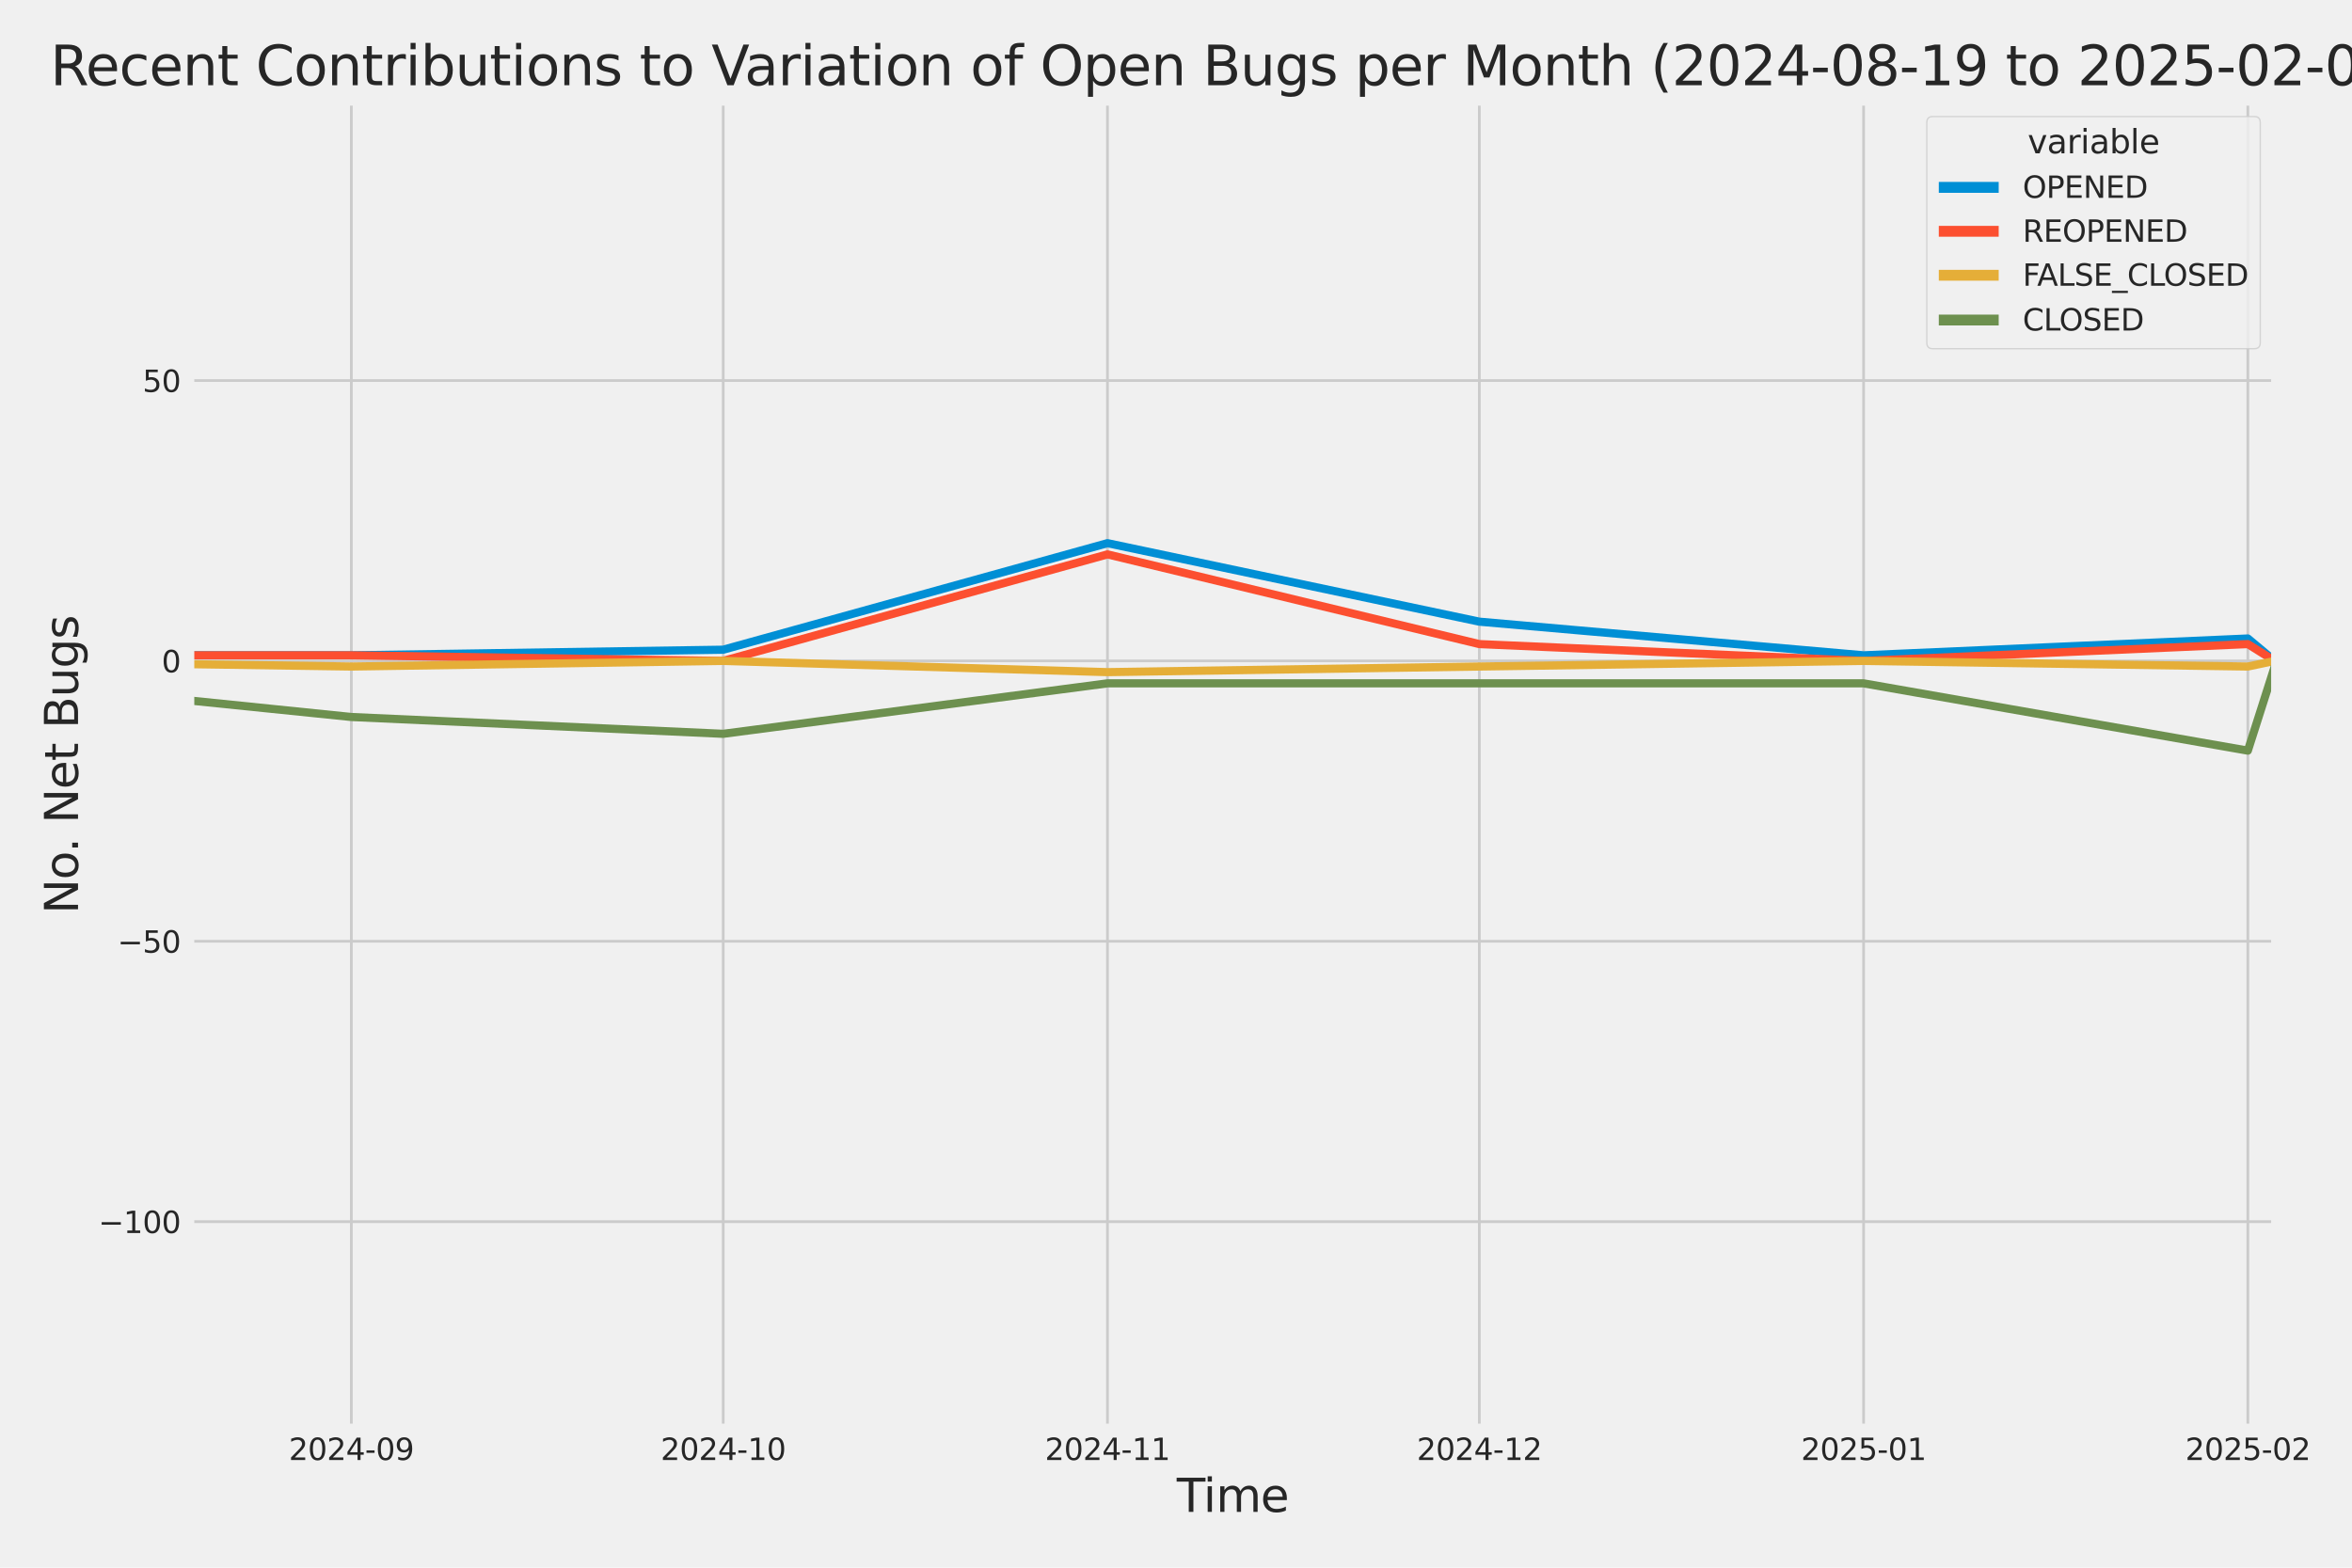 <?xml version="1.0" encoding="utf-8" standalone="no"?>
<!DOCTYPE svg PUBLIC "-//W3C//DTD SVG 1.1//EN"
  "http://www.w3.org/Graphics/SVG/1.1/DTD/svg11.dtd">
<svg xmlns:xlink="http://www.w3.org/1999/xlink" width="864pt" height="576pt" viewBox="0 0 864 576" xmlns="http://www.w3.org/2000/svg" version="1.1">
 <defs>
  <style type="text/css">*{stroke-linejoin: round; stroke-linecap: butt}</style>
 </defs>
 <g id="figure_1">
  <g id="patch_1">
   <path d="M 0 576 
L 864 576 
L 864 0 
L 0 0 
z
" style="fill: #f0f0f0"/>
  </g>
  <g id="axes_1">
   <g id="patch_2">
    <path d="M 69.87 524.58 
L 835.799 524.58 
L 835.799 37.32 
L 69.87 37.32 
z
" style="fill: #f0f0f0"/>
   </g>
   <g id="matplotlib.axis_1">
    <g id="xtick_1">
     <g id="line2d_1">
      <path d="M 129.065 524.58 
L 129.065 37.32 
" clip-path="url(#pbb2c191c0b)" style="fill: none; stroke: #cbcbcb"/>
     </g>
     <g id="text_1">
      <!-- 2024-09 -->
      <g style="fill: #262626" transform="translate(106.084 536.438)scale(0.11 -0.11)">
       <defs>
        <path id="DejaVuSans-32" d="M 1228 531 
L 3431 531 
L 3431 0 
L 469 0 
L 469 531 
Q 828 903 1448 1529 
Q 2069 2156 2228 2338 
Q 2531 2678 2651 2914 
Q 2772 3150 2772 3378 
Q 2772 3750 2511 3984 
Q 2250 4219 1831 4219 
Q 1534 4219 1204 4116 
Q 875 4013 500 3803 
L 500 4441 
Q 881 4594 1212 4672 
Q 1544 4750 1819 4750 
Q 2544 4750 2975 4387 
Q 3406 4025 3406 3419 
Q 3406 3131 3298 2873 
Q 3191 2616 2906 2266 
Q 2828 2175 2409 1742 
Q 1991 1309 1228 531 
z
" transform="scale(0.016)"/>
        <path id="DejaVuSans-30" d="M 2034 4250 
Q 1547 4250 1301 3770 
Q 1056 3291 1056 2328 
Q 1056 1369 1301 889 
Q 1547 409 2034 409 
Q 2525 409 2770 889 
Q 3016 1369 3016 2328 
Q 3016 3291 2770 3770 
Q 2525 4250 2034 4250 
z
M 2034 4750 
Q 2819 4750 3233 4129 
Q 3647 3509 3647 2328 
Q 3647 1150 3233 529 
Q 2819 -91 2034 -91 
Q 1250 -91 836 529 
Q 422 1150 422 2328 
Q 422 3509 836 4129 
Q 1250 4750 2034 4750 
z
" transform="scale(0.016)"/>
        <path id="DejaVuSans-34" d="M 2419 4116 
L 825 1625 
L 2419 1625 
L 2419 4116 
z
M 2253 4666 
L 3047 4666 
L 3047 1625 
L 3713 1625 
L 3713 1100 
L 3047 1100 
L 3047 0 
L 2419 0 
L 2419 1100 
L 313 1100 
L 313 1709 
L 2253 4666 
z
" transform="scale(0.016)"/>
        <path id="DejaVuSans-2d" d="M 313 2009 
L 1997 2009 
L 1997 1497 
L 313 1497 
L 313 2009 
z
" transform="scale(0.016)"/>
        <path id="DejaVuSans-39" d="M 703 97 
L 703 672 
Q 941 559 1184 500 
Q 1428 441 1663 441 
Q 2288 441 2617 861 
Q 2947 1281 2994 2138 
Q 2813 1869 2534 1725 
Q 2256 1581 1919 1581 
Q 1219 1581 811 2004 
Q 403 2428 403 3163 
Q 403 3881 828 4315 
Q 1253 4750 1959 4750 
Q 2769 4750 3195 4129 
Q 3622 3509 3622 2328 
Q 3622 1225 3098 567 
Q 2575 -91 1691 -91 
Q 1453 -91 1209 -44 
Q 966 3 703 97 
z
M 1959 2075 
Q 2384 2075 2632 2365 
Q 2881 2656 2881 3163 
Q 2881 3666 2632 3958 
Q 2384 4250 1959 4250 
Q 1534 4250 1286 3958 
Q 1038 3666 1038 3163 
Q 1038 2656 1286 2365 
Q 1534 2075 1959 2075 
z
" transform="scale(0.016)"/>
       </defs>
       <use xlink:href="#DejaVuSans-32"/>
       <use xlink:href="#DejaVuSans-30" x="63.623"/>
       <use xlink:href="#DejaVuSans-32" x="127.246"/>
       <use xlink:href="#DejaVuSans-34" x="190.869"/>
       <use xlink:href="#DejaVuSans-2d" x="254.492"/>
       <use xlink:href="#DejaVuSans-30" x="290.576"/>
       <use xlink:href="#DejaVuSans-39" x="354.199"/>
      </g>
     </g>
    </g>
    <g id="xtick_2">
     <g id="line2d_2">
      <path d="M 265.668 524.58 
L 265.668 37.32 
" clip-path="url(#pbb2c191c0b)" style="fill: none; stroke: #cbcbcb"/>
     </g>
     <g id="text_2">
      <!-- 2024-10 -->
      <g style="fill: #262626" transform="translate(242.688 536.438)scale(0.11 -0.11)">
       <defs>
        <path id="DejaVuSans-31" d="M 794 531 
L 1825 531 
L 1825 4091 
L 703 3866 
L 703 4441 
L 1819 4666 
L 2450 4666 
L 2450 531 
L 3481 531 
L 3481 0 
L 794 0 
L 794 531 
z
" transform="scale(0.016)"/>
       </defs>
       <use xlink:href="#DejaVuSans-32"/>
       <use xlink:href="#DejaVuSans-30" x="63.623"/>
       <use xlink:href="#DejaVuSans-32" x="127.246"/>
       <use xlink:href="#DejaVuSans-34" x="190.869"/>
       <use xlink:href="#DejaVuSans-2d" x="254.492"/>
       <use xlink:href="#DejaVuSans-31" x="290.576"/>
       <use xlink:href="#DejaVuSans-30" x="354.199"/>
      </g>
     </g>
    </g>
    <g id="xtick_3">
     <g id="line2d_3">
      <path d="M 406.825 524.58 
L 406.825 37.32 
" clip-path="url(#pbb2c191c0b)" style="fill: none; stroke: #cbcbcb"/>
     </g>
     <g id="text_3">
      <!-- 2024-11 -->
      <g style="fill: #262626" transform="translate(383.845 536.438)scale(0.11 -0.11)">
       <use xlink:href="#DejaVuSans-32"/>
       <use xlink:href="#DejaVuSans-30" x="63.623"/>
       <use xlink:href="#DejaVuSans-32" x="127.246"/>
       <use xlink:href="#DejaVuSans-34" x="190.869"/>
       <use xlink:href="#DejaVuSans-2d" x="254.492"/>
       <use xlink:href="#DejaVuSans-31" x="290.576"/>
       <use xlink:href="#DejaVuSans-31" x="354.199"/>
      </g>
     </g>
    </g>
    <g id="xtick_4">
     <g id="line2d_4">
      <path d="M 543.429 524.58 
L 543.429 37.32 
" clip-path="url(#pbb2c191c0b)" style="fill: none; stroke: #cbcbcb"/>
     </g>
     <g id="text_4">
      <!-- 2024-12 -->
      <g style="fill: #262626" transform="translate(520.448 536.438)scale(0.11 -0.11)">
       <use xlink:href="#DejaVuSans-32"/>
       <use xlink:href="#DejaVuSans-30" x="63.623"/>
       <use xlink:href="#DejaVuSans-32" x="127.246"/>
       <use xlink:href="#DejaVuSans-34" x="190.869"/>
       <use xlink:href="#DejaVuSans-2d" x="254.492"/>
       <use xlink:href="#DejaVuSans-31" x="290.576"/>
       <use xlink:href="#DejaVuSans-32" x="354.199"/>
      </g>
     </g>
    </g>
    <g id="xtick_5">
     <g id="line2d_5">
      <path d="M 684.586 524.58 
L 684.586 37.32 
" clip-path="url(#pbb2c191c0b)" style="fill: none; stroke: #cbcbcb"/>
     </g>
     <g id="text_5">
      <!-- 2025-01 -->
      <g style="fill: #262626" transform="translate(661.605 536.438)scale(0.11 -0.11)">
       <defs>
        <path id="DejaVuSans-35" d="M 691 4666 
L 3169 4666 
L 3169 4134 
L 1269 4134 
L 1269 2991 
Q 1406 3038 1543 3061 
Q 1681 3084 1819 3084 
Q 2600 3084 3056 2656 
Q 3513 2228 3513 1497 
Q 3513 744 3044 326 
Q 2575 -91 1722 -91 
Q 1428 -91 1123 -41 
Q 819 9 494 109 
L 494 744 
Q 775 591 1075 516 
Q 1375 441 1709 441 
Q 2250 441 2565 725 
Q 2881 1009 2881 1497 
Q 2881 1984 2565 2268 
Q 2250 2553 1709 2553 
Q 1456 2553 1204 2497 
Q 953 2441 691 2322 
L 691 4666 
z
" transform="scale(0.016)"/>
       </defs>
       <use xlink:href="#DejaVuSans-32"/>
       <use xlink:href="#DejaVuSans-30" x="63.623"/>
       <use xlink:href="#DejaVuSans-32" x="127.246"/>
       <use xlink:href="#DejaVuSans-35" x="190.869"/>
       <use xlink:href="#DejaVuSans-2d" x="254.492"/>
       <use xlink:href="#DejaVuSans-30" x="290.576"/>
       <use xlink:href="#DejaVuSans-31" x="354.199"/>
      </g>
     </g>
    </g>
    <g id="xtick_6">
     <g id="line2d_6">
      <path d="M 825.743 524.58 
L 825.743 37.32 
" clip-path="url(#pbb2c191c0b)" style="fill: none; stroke: #cbcbcb"/>
     </g>
     <g id="text_6">
      <!-- 2025-02 -->
      <g style="fill: #262626" transform="translate(802.762 536.438)scale(0.11 -0.11)">
       <use xlink:href="#DejaVuSans-32"/>
       <use xlink:href="#DejaVuSans-30" x="63.623"/>
       <use xlink:href="#DejaVuSans-32" x="127.246"/>
       <use xlink:href="#DejaVuSans-35" x="190.869"/>
       <use xlink:href="#DejaVuSans-2d" x="254.492"/>
       <use xlink:href="#DejaVuSans-30" x="290.576"/>
       <use xlink:href="#DejaVuSans-32" x="354.199"/>
      </g>
     </g>
    </g>
    <g id="text_7">
     <!-- Time -->
     <g style="fill: #262626" transform="translate(432.282 555.491)scale(0.168 -0.168)">
      <defs>
       <path id="DejaVuSans-54" d="M -19 4666 
L 3928 4666 
L 3928 4134 
L 2272 4134 
L 2272 0 
L 1638 0 
L 1638 4134 
L -19 4134 
L -19 4666 
z
" transform="scale(0.016)"/>
       <path id="DejaVuSans-69" d="M 603 3500 
L 1178 3500 
L 1178 0 
L 603 0 
L 603 3500 
z
M 603 4863 
L 1178 4863 
L 1178 4134 
L 603 4134 
L 603 4863 
z
" transform="scale(0.016)"/>
       <path id="DejaVuSans-6d" d="M 3328 2828 
Q 3544 3216 3844 3400 
Q 4144 3584 4550 3584 
Q 5097 3584 5394 3201 
Q 5691 2819 5691 2113 
L 5691 0 
L 5113 0 
L 5113 2094 
Q 5113 2597 4934 2840 
Q 4756 3084 4391 3084 
Q 3944 3084 3684 2787 
Q 3425 2491 3425 1978 
L 3425 0 
L 2847 0 
L 2847 2094 
Q 2847 2600 2669 2842 
Q 2491 3084 2119 3084 
Q 1678 3084 1418 2786 
Q 1159 2488 1159 1978 
L 1159 0 
L 581 0 
L 581 3500 
L 1159 3500 
L 1159 2956 
Q 1356 3278 1631 3431 
Q 1906 3584 2284 3584 
Q 2666 3584 2933 3390 
Q 3200 3197 3328 2828 
z
" transform="scale(0.016)"/>
       <path id="DejaVuSans-65" d="M 3597 1894 
L 3597 1613 
L 953 1613 
Q 991 1019 1311 708 
Q 1631 397 2203 397 
Q 2534 397 2845 478 
Q 3156 559 3463 722 
L 3463 178 
Q 3153 47 2828 -22 
Q 2503 -91 2169 -91 
Q 1331 -91 842 396 
Q 353 884 353 1716 
Q 353 2575 817 3079 
Q 1281 3584 2069 3584 
Q 2775 3584 3186 3129 
Q 3597 2675 3597 1894 
z
M 3022 2063 
Q 3016 2534 2758 2815 
Q 2500 3097 2075 3097 
Q 1594 3097 1305 2825 
Q 1016 2553 972 2059 
L 3022 2063 
z
" transform="scale(0.016)"/>
      </defs>
      <use xlink:href="#DejaVuSans-54"/>
      <use xlink:href="#DejaVuSans-69" x="57.959"/>
      <use xlink:href="#DejaVuSans-6d" x="85.742"/>
      <use xlink:href="#DejaVuSans-65" x="183.154"/>
     </g>
    </g>
   </g>
   <g id="matplotlib.axis_2">
    <g id="ytick_1">
     <g id="line2d_7">
      <path d="M 69.87 448.864 
L 835.799 448.864 
" clip-path="url(#pbb2c191c0b)" style="fill: none; stroke: #cbcbcb"/>
     </g>
     <g id="text_8">
      <!-- −100 -->
      <g style="fill: #262626" transform="translate(36.156 453.043)scale(0.11 -0.11)">
       <defs>
        <path id="DejaVuSans-2212" d="M 678 2272 
L 4684 2272 
L 4684 1741 
L 678 1741 
L 678 2272 
z
" transform="scale(0.016)"/>
       </defs>
       <use xlink:href="#DejaVuSans-2212"/>
       <use xlink:href="#DejaVuSans-31" x="83.789"/>
       <use xlink:href="#DejaVuSans-30" x="147.412"/>
       <use xlink:href="#DejaVuSans-30" x="211.035"/>
      </g>
     </g>
    </g>
    <g id="ytick_2">
     <g id="line2d_8">
      <path d="M 69.87 345.849 
L 835.799 345.849 
" clip-path="url(#pbb2c191c0b)" style="fill: none; stroke: #cbcbcb"/>
     </g>
     <g id="text_9">
      <!-- −50 -->
      <g style="fill: #262626" transform="translate(43.155 350.028)scale(0.11 -0.11)">
       <use xlink:href="#DejaVuSans-2212"/>
       <use xlink:href="#DejaVuSans-35" x="83.789"/>
       <use xlink:href="#DejaVuSans-30" x="147.412"/>
      </g>
     </g>
    </g>
    <g id="ytick_3">
     <g id="line2d_9">
      <path d="M 69.87 242.835 
L 835.799 242.835 
" clip-path="url(#pbb2c191c0b)" style="fill: none; stroke: #cbcbcb"/>
     </g>
     <g id="text_10">
      <!-- 0 -->
      <g style="fill: #262626" transform="translate(59.371 247.014)scale(0.11 -0.11)">
       <use xlink:href="#DejaVuSans-30"/>
      </g>
     </g>
    </g>
    <g id="ytick_4">
     <g id="line2d_10">
      <path d="M 69.87 139.82 
L 835.799 139.82 
" clip-path="url(#pbb2c191c0b)" style="fill: none; stroke: #cbcbcb"/>
     </g>
     <g id="text_11">
      <!-- 50 -->
      <g style="fill: #262626" transform="translate(52.373 143.999)scale(0.11 -0.11)">
       <use xlink:href="#DejaVuSans-35"/>
       <use xlink:href="#DejaVuSans-30" x="63.623"/>
      </g>
     </g>
    </g>
    <g id="text_12">
     <!-- No. Net Bugs -->
     <g style="fill: #262626" transform="translate(28.662 335.777)rotate(-90)scale(0.168 -0.168)">
      <defs>
       <path id="DejaVuSans-4e" d="M 628 4666 
L 1478 4666 
L 3547 763 
L 3547 4666 
L 4159 4666 
L 4159 0 
L 3309 0 
L 1241 3903 
L 1241 0 
L 628 0 
L 628 4666 
z
" transform="scale(0.016)"/>
       <path id="DejaVuSans-6f" d="M 1959 3097 
Q 1497 3097 1228 2736 
Q 959 2375 959 1747 
Q 959 1119 1226 758 
Q 1494 397 1959 397 
Q 2419 397 2687 759 
Q 2956 1122 2956 1747 
Q 2956 2369 2687 2733 
Q 2419 3097 1959 3097 
z
M 1959 3584 
Q 2709 3584 3137 3096 
Q 3566 2609 3566 1747 
Q 3566 888 3137 398 
Q 2709 -91 1959 -91 
Q 1206 -91 779 398 
Q 353 888 353 1747 
Q 353 2609 779 3096 
Q 1206 3584 1959 3584 
z
" transform="scale(0.016)"/>
       <path id="DejaVuSans-2e" d="M 684 794 
L 1344 794 
L 1344 0 
L 684 0 
L 684 794 
z
" transform="scale(0.016)"/>
       <path id="DejaVuSans-20" transform="scale(0.016)"/>
       <path id="DejaVuSans-74" d="M 1172 4494 
L 1172 3500 
L 2356 3500 
L 2356 3053 
L 1172 3053 
L 1172 1153 
Q 1172 725 1289 603 
Q 1406 481 1766 481 
L 2356 481 
L 2356 0 
L 1766 0 
Q 1100 0 847 248 
Q 594 497 594 1153 
L 594 3053 
L 172 3053 
L 172 3500 
L 594 3500 
L 594 4494 
L 1172 4494 
z
" transform="scale(0.016)"/>
       <path id="DejaVuSans-42" d="M 1259 2228 
L 1259 519 
L 2272 519 
Q 2781 519 3026 730 
Q 3272 941 3272 1375 
Q 3272 1813 3026 2020 
Q 2781 2228 2272 2228 
L 1259 2228 
z
M 1259 4147 
L 1259 2741 
L 2194 2741 
Q 2656 2741 2882 2914 
Q 3109 3088 3109 3444 
Q 3109 3797 2882 3972 
Q 2656 4147 2194 4147 
L 1259 4147 
z
M 628 4666 
L 2241 4666 
Q 2963 4666 3353 4366 
Q 3744 4066 3744 3513 
Q 3744 3084 3544 2831 
Q 3344 2578 2956 2516 
Q 3422 2416 3680 2098 
Q 3938 1781 3938 1306 
Q 3938 681 3513 340 
Q 3088 0 2303 0 
L 628 0 
L 628 4666 
z
" transform="scale(0.016)"/>
       <path id="DejaVuSans-75" d="M 544 1381 
L 544 3500 
L 1119 3500 
L 1119 1403 
Q 1119 906 1312 657 
Q 1506 409 1894 409 
Q 2359 409 2629 706 
Q 2900 1003 2900 1516 
L 2900 3500 
L 3475 3500 
L 3475 0 
L 2900 0 
L 2900 538 
Q 2691 219 2414 64 
Q 2138 -91 1772 -91 
Q 1169 -91 856 284 
Q 544 659 544 1381 
z
M 1991 3584 
L 1991 3584 
z
" transform="scale(0.016)"/>
       <path id="DejaVuSans-67" d="M 2906 1791 
Q 2906 2416 2648 2759 
Q 2391 3103 1925 3103 
Q 1463 3103 1205 2759 
Q 947 2416 947 1791 
Q 947 1169 1205 825 
Q 1463 481 1925 481 
Q 2391 481 2648 825 
Q 2906 1169 2906 1791 
z
M 3481 434 
Q 3481 -459 3084 -895 
Q 2688 -1331 1869 -1331 
Q 1566 -1331 1297 -1286 
Q 1028 -1241 775 -1147 
L 775 -588 
Q 1028 -725 1275 -790 
Q 1522 -856 1778 -856 
Q 2344 -856 2625 -561 
Q 2906 -266 2906 331 
L 2906 616 
Q 2728 306 2450 153 
Q 2172 0 1784 0 
Q 1141 0 747 490 
Q 353 981 353 1791 
Q 353 2603 747 3093 
Q 1141 3584 1784 3584 
Q 2172 3584 2450 3431 
Q 2728 3278 2906 2969 
L 2906 3500 
L 3481 3500 
L 3481 434 
z
" transform="scale(0.016)"/>
       <path id="DejaVuSans-73" d="M 2834 3397 
L 2834 2853 
Q 2591 2978 2328 3040 
Q 2066 3103 1784 3103 
Q 1356 3103 1142 2972 
Q 928 2841 928 2578 
Q 928 2378 1081 2264 
Q 1234 2150 1697 2047 
L 1894 2003 
Q 2506 1872 2764 1633 
Q 3022 1394 3022 966 
Q 3022 478 2636 193 
Q 2250 -91 1575 -91 
Q 1294 -91 989 -36 
Q 684 19 347 128 
L 347 722 
Q 666 556 975 473 
Q 1284 391 1588 391 
Q 1994 391 2212 530 
Q 2431 669 2431 922 
Q 2431 1156 2273 1281 
Q 2116 1406 1581 1522 
L 1381 1569 
Q 847 1681 609 1914 
Q 372 2147 372 2553 
Q 372 3047 722 3315 
Q 1072 3584 1716 3584 
Q 2034 3584 2315 3537 
Q 2597 3491 2834 3397 
z
" transform="scale(0.016)"/>
      </defs>
      <use xlink:href="#DejaVuSans-4e"/>
      <use xlink:href="#DejaVuSans-6f" x="74.805"/>
      <use xlink:href="#DejaVuSans-2e" x="134.236"/>
      <use xlink:href="#DejaVuSans-20" x="166.023"/>
      <use xlink:href="#DejaVuSans-4e" x="197.811"/>
      <use xlink:href="#DejaVuSans-65" x="272.615"/>
      <use xlink:href="#DejaVuSans-74" x="334.139"/>
      <use xlink:href="#DejaVuSans-20" x="373.348"/>
      <use xlink:href="#DejaVuSans-42" x="405.135"/>
      <use xlink:href="#DejaVuSans-75" x="473.738"/>
      <use xlink:href="#DejaVuSans-67" x="537.117"/>
      <use xlink:href="#DejaVuSans-73" x="600.594"/>
     </g>
    </g>
   </g>
   <g id="PolyCollection_1">
    <path d="M -13595.038 228.412 
L -13595.038 228.412 
L -13458.434 226.352 
L -13317.277 230.473 
L -13176.12 238.714 
L -13039.517 162.483 
L -12898.36 189.267 
L -12761.756 185.146 
L -12620.599 213.99 
L -12479.442 121.277 
L -12351.945 207.809 
L -12210.788 185.146 
L -12074.185 205.749 
L -11933.028 189.267 
L -11796.424 172.784 
L -11655.267 220.171 
L -11514.11 218.111 
L -11377.507 224.292 
L -11236.35 98.614 
L -11099.746 176.905 
L -10958.589 220.171 
L -10817.432 224.292 
L -10689.936 226.352 
L -10548.779 230.473 
L -10412.175 211.93 
L -10271.018 213.99 
L -10134.415 216.051 
L -9993.258 220.171 
L -9852.101 216.051 
L -9715.497 230.473 
L -9574.34 170.724 
L -9437.737 183.086 
L -9296.58 216.051 
L -9155.423 230.473 
L -9027.926 203.689 
L -8886.769 201.629 
L -8750.165 193.387 
L -8609.008 148.061 
L -8472.405 98.614 
L -8331.248 193.387 
L -8190.091 191.327 
L -8053.487 203.689 
L -7912.33 205.749 
L -7775.727 158.362 
L -7634.57 84.192 
L -7493.413 197.508 
L -7361.363 209.87 
L -7220.206 183.086 
L -7083.602 226.352 
L -6942.445 176.905 
L -6805.842 183.086 
L -6664.685 110.976 
L -6523.528 199.568 
L -6386.924 150.121 
L -6245.767 168.664 
L -6109.164 181.026 
L -5968.007 59.468 
L -5826.85 164.543 
L -5699.353 178.965 
L -5558.196 158.362 
L -5421.592 172.784 
L -5280.435 170.724 
L -5143.832 172.784 
L -5002.675 166.604 
L -4861.518 185.146 
L -4724.914 178.965 
L -4583.757 139.82 
L -4447.154 61.528 
L -4305.997 187.207 
L -4164.84 172.784 
L -4037.343 205.749 
L -3896.186 92.433 
L -3759.583 106.855 
L -3618.426 170.724 
L -3481.822 127.458 
L -3340.665 160.423 
L -3199.508 185.146 
L -3062.905 187.207 
L -2921.748 205.749 
L -2785.144 209.87 
L -2643.987 226.352 
L -2502.83 216.051 
L -2375.333 220.171 
L -2234.176 216.051 
L -2097.573 220.171 
L -1956.416 220.171 
L -1819.812 205.749 
L -1678.655 218.111 
L -1537.498 228.412 
L -1400.895 236.654 
L -1259.738 222.232 
L -1123.134 197.508 
L -981.977 213.99 
L -840.82 238.714 
L -708.77 242.835 
L -567.613 187.207 
L -431.01 228.412 
L -289.853 193.387 
L -153.249 230.473 
L -12.092 240.774 
L 129.065 240.774 
L 265.668 238.714 
L 406.825 199.568 
L 543.429 228.412 
L 684.586 240.774 
L 825.743 234.593 
L 825.743 234.593 
L 825.743 234.593 
L 684.586 240.774 
L 543.429 228.412 
L 406.825 199.568 
L 265.668 238.714 
L 129.065 240.774 
L -12.092 240.774 
L -153.249 230.473 
L -289.853 193.387 
L -431.01 228.412 
L -567.613 187.207 
L -708.77 242.835 
L -840.82 238.714 
L -981.977 213.99 
L -1123.134 197.508 
L -1259.738 222.232 
L -1400.895 236.654 
L -1537.498 228.412 
L -1678.655 218.111 
L -1819.812 205.749 
L -1956.416 220.171 
L -2097.573 220.171 
L -2234.176 216.051 
L -2375.333 220.171 
L -2502.83 216.051 
L -2643.987 226.352 
L -2785.144 209.87 
L -2921.748 205.749 
L -3062.905 187.207 
L -3199.508 185.146 
L -3340.665 160.423 
L -3481.822 127.458 
L -3618.426 170.724 
L -3759.583 106.855 
L -3896.186 92.433 
L -4037.343 205.749 
L -4164.84 172.784 
L -4305.997 187.207 
L -4447.154 61.528 
L -4583.757 139.82 
L -4724.914 178.965 
L -4861.518 185.146 
L -5002.675 166.604 
L -5143.832 172.784 
L -5280.435 170.724 
L -5421.592 172.784 
L -5558.196 158.362 
L -5699.353 178.965 
L -5826.85 164.543 
L -5968.007 59.468 
L -6109.164 181.026 
L -6245.767 168.664 
L -6386.924 150.121 
L -6523.528 199.568 
L -6664.685 110.976 
L -6805.842 183.086 
L -6942.445 176.905 
L -7083.602 226.352 
L -7220.206 183.086 
L -7361.363 209.87 
L -7493.413 197.508 
L -7634.57 84.192 
L -7775.727 158.362 
L -7912.33 205.749 
L -8053.487 203.689 
L -8190.091 191.327 
L -8331.248 193.387 
L -8472.405 98.614 
L -8609.008 148.061 
L -8750.165 193.387 
L -8886.769 201.629 
L -9027.926 203.689 
L -9155.423 230.473 
L -9296.58 216.051 
L -9437.737 183.086 
L -9574.34 170.724 
L -9715.497 230.473 
L -9852.101 216.051 
L -9993.258 220.171 
L -10134.415 216.051 
L -10271.018 213.99 
L -10412.175 211.93 
L -10548.779 230.473 
L -10689.936 226.352 
L -10817.432 224.292 
L -10958.589 220.171 
L -11099.746 176.905 
L -11236.35 98.614 
L -11377.507 224.292 
L -11514.11 218.111 
L -11655.267 220.171 
L -11796.424 172.784 
L -11933.028 189.267 
L -12074.185 205.749 
L -12210.788 185.146 
L -12351.945 207.809 
L -12479.442 121.277 
L -12620.599 213.99 
L -12761.756 185.146 
L -12898.36 189.267 
L -13039.517 162.483 
L -13176.12 238.714 
L -13317.277 230.473 
L -13458.434 226.352 
L -13595.038 228.412 
z
" clip-path="url(#pbb2c191c0b)" style="fill: #008fd5; fill-opacity: 0.2; stroke: #008fd5; stroke-opacity: 0.2; stroke-width: 0.5"/>
   </g>
   <g id="PolyCollection_2">
    <path d="M -13595.038 242.835 
L -13595.038 242.835 
L -13458.434 242.835 
L -13317.277 242.835 
L -13176.12 242.835 
L -13039.517 242.835 
L -12898.36 236.654 
L -12761.756 242.835 
L -12620.599 242.835 
L -12479.442 236.654 
L -12351.945 242.835 
L -12210.788 242.835 
L -12074.185 238.714 
L -11933.028 242.835 
L -11796.424 240.774 
L -11655.267 242.835 
L -11514.11 238.714 
L -11377.507 240.774 
L -11236.35 207.809 
L -11099.746 230.473 
L -10958.589 242.835 
L -10817.432 242.835 
L -10689.936 242.835 
L -10548.779 242.835 
L -10412.175 242.835 
L -10271.018 240.774 
L -10134.415 242.835 
L -9993.258 242.835 
L -9852.101 238.714 
L -9715.497 238.714 
L -9574.34 242.835 
L -9437.737 242.835 
L -9296.58 238.714 
L -9155.423 242.835 
L -9027.926 236.654 
L -8886.769 242.835 
L -8750.165 242.835 
L -8609.008 230.473 
L -8472.405 218.111 
L -8331.248 238.714 
L -8190.091 240.774 
L -8053.487 240.774 
L -7912.33 232.533 
L -7775.727 238.714 
L -7634.57 224.292 
L -7493.413 242.835 
L -7361.363 242.835 
L -7220.206 240.774 
L -7083.602 242.835 
L -6942.445 242.835 
L -6805.842 238.714 
L -6664.685 236.654 
L -6523.528 238.714 
L -6386.924 242.835 
L -6245.767 234.593 
L -6109.164 232.533 
L -5968.007 240.774 
L -5826.85 234.593 
L -5699.353 232.533 
L -5558.196 218.111 
L -5421.592 224.292 
L -5280.435 240.774 
L -5143.832 240.774 
L -5002.675 236.654 
L -4861.518 234.593 
L -4724.914 242.835 
L -4583.757 213.99 
L -4447.154 242.835 
L -4305.997 216.051 
L -4164.84 240.774 
L -4037.343 234.593 
L -3896.186 234.593 
L -3759.583 232.533 
L -3618.426 242.835 
L -3481.822 201.629 
L -3340.665 230.473 
L -3199.508 232.533 
L -3062.905 224.292 
L -2921.748 226.352 
L -2785.144 224.292 
L -2643.987 240.774 
L -2502.83 232.533 
L -2375.333 238.714 
L -2234.176 230.473 
L -2097.573 242.835 
L -1956.416 234.593 
L -1819.812 240.774 
L -1678.655 242.835 
L -1537.498 242.835 
L -1400.895 242.835 
L -1259.738 242.835 
L -1123.134 242.835 
L -981.977 242.835 
L -840.82 242.835 
L -708.77 242.835 
L -567.613 242.835 
L -431.01 238.714 
L -289.853 203.689 
L -153.249 232.533 
L -12.092 240.774 
L 129.065 240.774 
L 265.668 242.835 
L 406.825 203.689 
L 543.429 236.654 
L 684.586 242.835 
L 825.743 236.654 
L 825.743 236.654 
L 825.743 236.654 
L 684.586 242.835 
L 543.429 236.654 
L 406.825 203.689 
L 265.668 242.835 
L 129.065 240.774 
L -12.092 240.774 
L -153.249 232.533 
L -289.853 203.689 
L -431.01 238.714 
L -567.613 242.835 
L -708.77 242.835 
L -840.82 242.835 
L -981.977 242.835 
L -1123.134 242.835 
L -1259.738 242.835 
L -1400.895 242.835 
L -1537.498 242.835 
L -1678.655 242.835 
L -1819.812 240.774 
L -1956.416 234.593 
L -2097.573 242.835 
L -2234.176 230.473 
L -2375.333 238.714 
L -2502.83 232.533 
L -2643.987 240.774 
L -2785.144 224.292 
L -2921.748 226.352 
L -3062.905 224.292 
L -3199.508 232.533 
L -3340.665 230.473 
L -3481.822 201.629 
L -3618.426 242.835 
L -3759.583 232.533 
L -3896.186 234.593 
L -4037.343 234.593 
L -4164.84 240.774 
L -4305.997 216.051 
L -4447.154 242.835 
L -4583.757 213.99 
L -4724.914 242.835 
L -4861.518 234.593 
L -5002.675 236.654 
L -5143.832 240.774 
L -5280.435 240.774 
L -5421.592 224.292 
L -5558.196 218.111 
L -5699.353 232.533 
L -5826.85 234.593 
L -5968.007 240.774 
L -6109.164 232.533 
L -6245.767 234.593 
L -6386.924 242.835 
L -6523.528 238.714 
L -6664.685 236.654 
L -6805.842 238.714 
L -6942.445 242.835 
L -7083.602 242.835 
L -7220.206 240.774 
L -7361.363 242.835 
L -7493.413 242.835 
L -7634.57 224.292 
L -7775.727 238.714 
L -7912.33 232.533 
L -8053.487 240.774 
L -8190.091 240.774 
L -8331.248 238.714 
L -8472.405 218.111 
L -8609.008 230.473 
L -8750.165 242.835 
L -8886.769 242.835 
L -9027.926 236.654 
L -9155.423 242.835 
L -9296.58 238.714 
L -9437.737 242.835 
L -9574.34 242.835 
L -9715.497 238.714 
L -9852.101 238.714 
L -9993.258 242.835 
L -10134.415 242.835 
L -10271.018 240.774 
L -10412.175 242.835 
L -10548.779 242.835 
L -10689.936 242.835 
L -10817.432 242.835 
L -10958.589 242.835 
L -11099.746 230.473 
L -11236.35 207.809 
L -11377.507 240.774 
L -11514.11 238.714 
L -11655.267 242.835 
L -11796.424 240.774 
L -11933.028 242.835 
L -12074.185 238.714 
L -12210.788 242.835 
L -12351.945 242.835 
L -12479.442 236.654 
L -12620.599 242.835 
L -12761.756 242.835 
L -12898.36 236.654 
L -13039.517 242.835 
L -13176.12 242.835 
L -13317.277 242.835 
L -13458.434 242.835 
L -13595.038 242.835 
z
" clip-path="url(#pbb2c191c0b)" style="fill: #fc4f30; fill-opacity: 0.2; stroke: #fc4f30; stroke-opacity: 0.2; stroke-width: 0.5"/>
   </g>
   <g id="PolyCollection_3">
    <path d="M -13595.038 242.835 
L -13595.038 242.835 
L -13458.434 242.835 
L -13317.277 242.835 
L -13176.12 242.835 
L -13039.517 242.835 
L -12898.36 246.955 
L -12761.756 242.835 
L -12620.599 242.835 
L -12479.442 246.955 
L -12351.945 242.835 
L -12210.788 242.835 
L -12074.185 246.955 
L -11933.028 242.835 
L -11796.424 242.835 
L -11655.267 242.835 
L -11514.11 244.895 
L -11377.507 244.895 
L -11236.35 269.618 
L -11099.746 246.955 
L -10958.589 242.835 
L -10817.432 242.835 
L -10689.936 242.835 
L -10548.779 242.835 
L -10412.175 242.835 
L -10271.018 244.895 
L -10134.415 242.835 
L -9993.258 242.835 
L -9852.101 244.895 
L -9715.497 244.895 
L -9574.34 242.835 
L -9437.737 242.835 
L -9296.58 242.835 
L -9155.423 242.835 
L -9027.926 246.955 
L -8886.769 242.835 
L -8750.165 242.835 
L -8609.008 251.076 
L -8472.405 265.498 
L -8331.248 246.955 
L -8190.091 244.895 
L -8053.487 242.835 
L -7912.33 246.955 
L -7775.727 246.955 
L -7634.57 257.257 
L -7493.413 242.835 
L -7361.363 242.835 
L -7220.206 244.895 
L -7083.602 242.835 
L -6942.445 242.835 
L -6805.842 242.835 
L -6664.685 249.015 
L -6523.528 244.895 
L -6386.924 242.835 
L -6245.767 249.015 
L -6109.164 242.835 
L -5968.007 244.895 
L -5826.85 246.955 
L -5699.353 251.076 
L -5558.196 255.196 
L -5421.592 255.196 
L -5280.435 244.895 
L -5143.832 244.895 
L -5002.675 246.955 
L -4861.518 244.895 
L -4724.914 242.835 
L -4583.757 257.257 
L -4447.154 242.835 
L -4305.997 253.136 
L -4164.84 244.895 
L -4037.343 251.076 
L -3896.186 246.955 
L -3759.583 246.955 
L -3618.426 242.835 
L -3481.822 281.98 
L -3340.665 249.015 
L -3199.508 249.015 
L -3062.905 251.076 
L -2921.748 246.955 
L -2785.144 257.257 
L -2643.987 244.895 
L -2502.83 244.895 
L -2375.333 242.835 
L -2234.176 251.076 
L -2097.573 242.835 
L -1956.416 244.895 
L -1819.812 242.835 
L -1678.655 242.835 
L -1537.498 242.835 
L -1400.895 242.835 
L -1259.738 242.835 
L -1123.134 242.835 
L -981.977 242.835 
L -840.82 242.835 
L -708.77 242.835 
L -567.613 242.835 
L -431.01 246.955 
L -289.853 246.955 
L -153.249 244.895 
L -12.092 242.835 
L 129.065 244.895 
L 265.668 242.835 
L 406.825 246.955 
L 543.429 244.895 
L 684.586 242.835 
L 825.743 244.895 
L 825.743 244.895 
L 825.743 244.895 
L 684.586 242.835 
L 543.429 244.895 
L 406.825 246.955 
L 265.668 242.835 
L 129.065 244.895 
L -12.092 242.835 
L -153.249 244.895 
L -289.853 246.955 
L -431.01 246.955 
L -567.613 242.835 
L -708.77 242.835 
L -840.82 242.835 
L -981.977 242.835 
L -1123.134 242.835 
L -1259.738 242.835 
L -1400.895 242.835 
L -1537.498 242.835 
L -1678.655 242.835 
L -1819.812 242.835 
L -1956.416 244.895 
L -2097.573 242.835 
L -2234.176 251.076 
L -2375.333 242.835 
L -2502.83 244.895 
L -2643.987 244.895 
L -2785.144 257.257 
L -2921.748 246.955 
L -3062.905 251.076 
L -3199.508 249.015 
L -3340.665 249.015 
L -3481.822 281.98 
L -3618.426 242.835 
L -3759.583 246.955 
L -3896.186 246.955 
L -4037.343 251.076 
L -4164.84 244.895 
L -4305.997 253.136 
L -4447.154 242.835 
L -4583.757 257.257 
L -4724.914 242.835 
L -4861.518 244.895 
L -5002.675 246.955 
L -5143.832 244.895 
L -5280.435 244.895 
L -5421.592 255.196 
L -5558.196 255.196 
L -5699.353 251.076 
L -5826.85 246.955 
L -5968.007 244.895 
L -6109.164 242.835 
L -6245.767 249.015 
L -6386.924 242.835 
L -6523.528 244.895 
L -6664.685 249.015 
L -6805.842 242.835 
L -6942.445 242.835 
L -7083.602 242.835 
L -7220.206 244.895 
L -7361.363 242.835 
L -7493.413 242.835 
L -7634.57 257.257 
L -7775.727 246.955 
L -7912.33 246.955 
L -8053.487 242.835 
L -8190.091 244.895 
L -8331.248 246.955 
L -8472.405 265.498 
L -8609.008 251.076 
L -8750.165 242.835 
L -8886.769 242.835 
L -9027.926 246.955 
L -9155.423 242.835 
L -9296.58 242.835 
L -9437.737 242.835 
L -9574.34 242.835 
L -9715.497 244.895 
L -9852.101 244.895 
L -9993.258 242.835 
L -10134.415 242.835 
L -10271.018 244.895 
L -10412.175 242.835 
L -10548.779 242.835 
L -10689.936 242.835 
L -10817.432 242.835 
L -10958.589 242.835 
L -11099.746 246.955 
L -11236.35 269.618 
L -11377.507 244.895 
L -11514.11 244.895 
L -11655.267 242.835 
L -11796.424 242.835 
L -11933.028 242.835 
L -12074.185 246.955 
L -12210.788 242.835 
L -12351.945 242.835 
L -12479.442 246.955 
L -12620.599 242.835 
L -12761.756 242.835 
L -12898.36 246.955 
L -13039.517 242.835 
L -13176.12 242.835 
L -13317.277 242.835 
L -13458.434 242.835 
L -13595.038 242.835 
z
" clip-path="url(#pbb2c191c0b)" style="fill: #e5ae38; fill-opacity: 0.2; stroke: #e5ae38; stroke-opacity: 0.2; stroke-width: 0.5"/>
   </g>
   <g id="PolyCollection_4">
    <path d="M -13595.038 249.015 
L -13595.038 249.015 
L -13458.434 259.317 
L -13317.277 246.955 
L -13176.12 242.835 
L -13039.517 288.161 
L -12898.36 300.523 
L -12761.756 265.498 
L -12620.599 269.618 
L -12479.442 331.427 
L -12351.945 290.221 
L -12210.788 312.885 
L -12074.185 277.86 
L -11933.028 298.463 
L -11796.424 284.04 
L -11655.267 255.196 
L -11514.11 253.136 
L -11377.507 253.136 
L -11236.35 407.658 
L -11099.746 261.377 
L -10958.589 255.196 
L -10817.432 244.895 
L -10689.936 249.015 
L -10548.779 244.895 
L -10412.175 358.211 
L -10271.018 255.196 
L -10134.415 249.015 
L -9993.258 249.015 
L -9852.101 269.618 
L -9715.497 257.257 
L -9574.34 263.437 
L -9437.737 294.342 
L -9296.58 257.257 
L -9155.423 261.377 
L -9027.926 281.98 
L -8886.769 263.437 
L -8750.165 265.498 
L -8609.008 306.704 
L -8472.405 420.02 
L -8331.248 310.824 
L -8190.091 296.402 
L -8053.487 259.317 
L -7912.33 265.498 
L -7775.727 341.729 
L -7634.57 422.08 
L -7493.413 269.618 
L -7361.363 279.92 
L -7220.206 277.86 
L -7083.602 288.161 
L -6942.445 306.704 
L -6805.842 395.296 
L -6664.685 347.91 
L -6523.528 261.377 
L -6386.924 308.764 
L -6245.767 380.874 
L -6109.164 269.618 
L -5968.007 284.04 
L -5826.85 325.246 
L -5699.353 308.764 
L -5558.196 302.583 
L -5421.592 339.668 
L -5280.435 296.402 
L -5143.832 413.839 
L -5002.675 312.885 
L -4861.518 360.271 
L -4724.914 310.824 
L -4583.757 308.764 
L -4447.154 436.502 
L -4305.997 319.065 
L -4164.84 308.764 
L -4037.343 277.86 
L -3896.186 319.065 
L -3759.583 317.005 
L -3618.426 387.055 
L -3481.822 502.432 
L -3340.665 286.101 
L -3199.508 319.065 
L -3062.905 335.548 
L -2921.748 267.558 
L -2785.144 308.764 
L -2643.987 298.463 
L -2502.83 279.92 
L -2375.333 261.377 
L -2234.176 277.86 
L -2097.573 246.955 
L -1956.416 251.076 
L -1819.812 275.799 
L -1678.655 277.86 
L -1537.498 257.257 
L -1400.895 246.955 
L -1259.738 246.955 
L -1123.134 281.98 
L -981.977 242.835 
L -840.82 253.136 
L -708.77 255.196 
L -567.613 267.558 
L -431.01 343.789 
L -289.853 263.437 
L -153.249 317.005 
L -12.092 249.015 
L 129.065 263.437 
L 265.668 269.618 
L 406.825 251.076 
L 543.429 251.076 
L 684.586 251.076 
L 825.743 275.799 
L 825.743 275.799 
L 825.743 275.799 
L 684.586 251.076 
L 543.429 251.076 
L 406.825 251.076 
L 265.668 269.618 
L 129.065 263.437 
L -12.092 249.015 
L -153.249 317.005 
L -289.853 263.437 
L -431.01 343.789 
L -567.613 267.558 
L -708.77 255.196 
L -840.82 253.136 
L -981.977 242.835 
L -1123.134 281.98 
L -1259.738 246.955 
L -1400.895 246.955 
L -1537.498 257.257 
L -1678.655 277.86 
L -1819.812 275.799 
L -1956.416 251.076 
L -2097.573 246.955 
L -2234.176 277.86 
L -2375.333 261.377 
L -2502.83 279.92 
L -2643.987 298.463 
L -2785.144 308.764 
L -2921.748 267.558 
L -3062.905 335.548 
L -3199.508 319.065 
L -3340.665 286.101 
L -3481.822 502.432 
L -3618.426 387.055 
L -3759.583 317.005 
L -3896.186 319.065 
L -4037.343 277.86 
L -4164.84 308.764 
L -4305.997 319.065 
L -4447.154 436.502 
L -4583.757 308.764 
L -4724.914 310.824 
L -4861.518 360.271 
L -5002.675 312.885 
L -5143.832 413.839 
L -5280.435 296.402 
L -5421.592 339.668 
L -5558.196 302.583 
L -5699.353 308.764 
L -5826.85 325.246 
L -5968.007 284.04 
L -6109.164 269.618 
L -6245.767 380.874 
L -6386.924 308.764 
L -6523.528 261.377 
L -6664.685 347.91 
L -6805.842 395.296 
L -6942.445 306.704 
L -7083.602 288.161 
L -7220.206 277.86 
L -7361.363 279.92 
L -7493.413 269.618 
L -7634.57 422.08 
L -7775.727 341.729 
L -7912.33 265.498 
L -8053.487 259.317 
L -8190.091 296.402 
L -8331.248 310.824 
L -8472.405 420.02 
L -8609.008 306.704 
L -8750.165 265.498 
L -8886.769 263.437 
L -9027.926 281.98 
L -9155.423 261.377 
L -9296.58 257.257 
L -9437.737 294.342 
L -9574.34 263.437 
L -9715.497 257.257 
L -9852.101 269.618 
L -9993.258 249.015 
L -10134.415 249.015 
L -10271.018 255.196 
L -10412.175 358.211 
L -10548.779 244.895 
L -10689.936 249.015 
L -10817.432 244.895 
L -10958.589 255.196 
L -11099.746 261.377 
L -11236.35 407.658 
L -11377.507 253.136 
L -11514.11 253.136 
L -11655.267 255.196 
L -11796.424 284.04 
L -11933.028 298.463 
L -12074.185 277.86 
L -12210.788 312.885 
L -12351.945 290.221 
L -12479.442 331.427 
L -12620.599 269.618 
L -12761.756 265.498 
L -12898.36 300.523 
L -13039.517 288.161 
L -13176.12 242.835 
L -13317.277 246.955 
L -13458.434 259.317 
L -13595.038 249.015 
z
" clip-path="url(#pbb2c191c0b)" style="fill: #6d904f; fill-opacity: 0.2; stroke: #6d904f; stroke-opacity: 0.2; stroke-width: 0.5"/>
   </g>
   <g id="line2d_11">
    <path d="M -1 240.774 
L 129.065 240.774 
L 265.668 238.714 
L 406.825 199.568 
L 543.429 228.412 
L 684.586 240.774 
L 825.743 234.593 
L 835.609 242.835 
" clip-path="url(#pbb2c191c0b)" style="fill: none; stroke: #008fd5; stroke-width: 3"/>
   </g>
   <g id="line2d_12">
    <path d="M -1 240.774 
L 129.065 240.774 
L 265.668 242.835 
L 406.825 203.689 
L 543.429 236.654 
L 684.586 242.835 
L 825.743 236.654 
L 835.609 242.835 
" clip-path="url(#pbb2c191c0b)" style="fill: none; stroke: #fc4f30; stroke-width: 3"/>
   </g>
   <g id="line2d_13">
    <path d="M -1 242.996 
L 129.065 244.895 
L 265.668 242.835 
L 406.825 246.955 
L 543.429 244.895 
L 684.586 242.835 
L 825.743 244.895 
L 835.609 242.835 
" clip-path="url(#pbb2c191c0b)" style="fill: none; stroke: #e5ae38; stroke-width: 3"/>
   </g>
   <g id="line2d_14">
    <path d="M -1 250.149 
L 129.065 263.437 
L 265.668 269.618 
L 406.825 251.076 
L 543.429 251.076 
L 684.586 251.076 
L 825.743 275.799 
L 835.609 244.895 
" clip-path="url(#pbb2c191c0b)" style="fill: none; stroke: #6d904f; stroke-width: 3"/>
   </g>
   <g id="line2d_15"/>
   <g id="line2d_16"/>
   <g id="line2d_17"/>
   <g id="line2d_18"/>
   <g id="patch_3">
    <path d="M 69.87 524.58 
L 69.87 37.32 
" style="fill: none; stroke: #f0f0f0; stroke-width: 3; stroke-linejoin: miter; stroke-linecap: square"/>
   </g>
   <g id="patch_4">
    <path d="M 835.799 524.58 
L 835.799 37.32 
" style="fill: none; stroke: #f0f0f0; stroke-width: 3; stroke-linejoin: miter; stroke-linecap: square"/>
   </g>
   <g id="patch_5">
    <path d="M 69.87 524.58 
L 835.799 524.58 
" style="fill: none; stroke: #f0f0f0; stroke-width: 3; stroke-linejoin: miter; stroke-linecap: square"/>
   </g>
   <g id="patch_6">
    <path d="M 69.87 37.32 
L 835.799 37.32 
" style="fill: none; stroke: #f0f0f0; stroke-width: 3; stroke-linejoin: miter; stroke-linecap: square"/>
   </g>
   <g id="text_13">
    <!-- Recent Contributions to Variation of Open Bugs per Month (2024-08-19 to 2025-02-03) -->
    <g style="fill: #262626" transform="translate(18.477 31.32)scale(0.2 -0.2)">
     <defs>
      <path id="DejaVuSans-52" d="M 2841 2188 
Q 3044 2119 3236 1894 
Q 3428 1669 3622 1275 
L 4263 0 
L 3584 0 
L 2988 1197 
Q 2756 1666 2539 1819 
Q 2322 1972 1947 1972 
L 1259 1972 
L 1259 0 
L 628 0 
L 628 4666 
L 2053 4666 
Q 2853 4666 3247 4331 
Q 3641 3997 3641 3322 
Q 3641 2881 3436 2590 
Q 3231 2300 2841 2188 
z
M 1259 4147 
L 1259 2491 
L 2053 2491 
Q 2509 2491 2742 2702 
Q 2975 2913 2975 3322 
Q 2975 3731 2742 3939 
Q 2509 4147 2053 4147 
L 1259 4147 
z
" transform="scale(0.016)"/>
      <path id="DejaVuSans-63" d="M 3122 3366 
L 3122 2828 
Q 2878 2963 2633 3030 
Q 2388 3097 2138 3097 
Q 1578 3097 1268 2742 
Q 959 2388 959 1747 
Q 959 1106 1268 751 
Q 1578 397 2138 397 
Q 2388 397 2633 464 
Q 2878 531 3122 666 
L 3122 134 
Q 2881 22 2623 -34 
Q 2366 -91 2075 -91 
Q 1284 -91 818 406 
Q 353 903 353 1747 
Q 353 2603 823 3093 
Q 1294 3584 2113 3584 
Q 2378 3584 2631 3529 
Q 2884 3475 3122 3366 
z
" transform="scale(0.016)"/>
      <path id="DejaVuSans-6e" d="M 3513 2113 
L 3513 0 
L 2938 0 
L 2938 2094 
Q 2938 2591 2744 2837 
Q 2550 3084 2163 3084 
Q 1697 3084 1428 2787 
Q 1159 2491 1159 1978 
L 1159 0 
L 581 0 
L 581 3500 
L 1159 3500 
L 1159 2956 
Q 1366 3272 1645 3428 
Q 1925 3584 2291 3584 
Q 2894 3584 3203 3211 
Q 3513 2838 3513 2113 
z
" transform="scale(0.016)"/>
      <path id="DejaVuSans-43" d="M 4122 4306 
L 4122 3641 
Q 3803 3938 3442 4084 
Q 3081 4231 2675 4231 
Q 1875 4231 1450 3742 
Q 1025 3253 1025 2328 
Q 1025 1406 1450 917 
Q 1875 428 2675 428 
Q 3081 428 3442 575 
Q 3803 722 4122 1019 
L 4122 359 
Q 3791 134 3420 21 
Q 3050 -91 2638 -91 
Q 1578 -91 968 557 
Q 359 1206 359 2328 
Q 359 3453 968 4101 
Q 1578 4750 2638 4750 
Q 3056 4750 3426 4639 
Q 3797 4528 4122 4306 
z
" transform="scale(0.016)"/>
      <path id="DejaVuSans-72" d="M 2631 2963 
Q 2534 3019 2420 3045 
Q 2306 3072 2169 3072 
Q 1681 3072 1420 2755 
Q 1159 2438 1159 1844 
L 1159 0 
L 581 0 
L 581 3500 
L 1159 3500 
L 1159 2956 
Q 1341 3275 1631 3429 
Q 1922 3584 2338 3584 
Q 2397 3584 2469 3576 
Q 2541 3569 2628 3553 
L 2631 2963 
z
" transform="scale(0.016)"/>
      <path id="DejaVuSans-62" d="M 3116 1747 
Q 3116 2381 2855 2742 
Q 2594 3103 2138 3103 
Q 1681 3103 1420 2742 
Q 1159 2381 1159 1747 
Q 1159 1113 1420 752 
Q 1681 391 2138 391 
Q 2594 391 2855 752 
Q 3116 1113 3116 1747 
z
M 1159 2969 
Q 1341 3281 1617 3432 
Q 1894 3584 2278 3584 
Q 2916 3584 3314 3078 
Q 3713 2572 3713 1747 
Q 3713 922 3314 415 
Q 2916 -91 2278 -91 
Q 1894 -91 1617 61 
Q 1341 213 1159 525 
L 1159 0 
L 581 0 
L 581 4863 
L 1159 4863 
L 1159 2969 
z
" transform="scale(0.016)"/>
      <path id="DejaVuSans-56" d="M 1831 0 
L 50 4666 
L 709 4666 
L 2188 738 
L 3669 4666 
L 4325 4666 
L 2547 0 
L 1831 0 
z
" transform="scale(0.016)"/>
      <path id="DejaVuSans-61" d="M 2194 1759 
Q 1497 1759 1228 1600 
Q 959 1441 959 1056 
Q 959 750 1161 570 
Q 1363 391 1709 391 
Q 2188 391 2477 730 
Q 2766 1069 2766 1631 
L 2766 1759 
L 2194 1759 
z
M 3341 1997 
L 3341 0 
L 2766 0 
L 2766 531 
Q 2569 213 2275 61 
Q 1981 -91 1556 -91 
Q 1019 -91 701 211 
Q 384 513 384 1019 
Q 384 1609 779 1909 
Q 1175 2209 1959 2209 
L 2766 2209 
L 2766 2266 
Q 2766 2663 2505 2880 
Q 2244 3097 1772 3097 
Q 1472 3097 1187 3025 
Q 903 2953 641 2809 
L 641 3341 
Q 956 3463 1253 3523 
Q 1550 3584 1831 3584 
Q 2591 3584 2966 3190 
Q 3341 2797 3341 1997 
z
" transform="scale(0.016)"/>
      <path id="DejaVuSans-66" d="M 2375 4863 
L 2375 4384 
L 1825 4384 
Q 1516 4384 1395 4259 
Q 1275 4134 1275 3809 
L 1275 3500 
L 2222 3500 
L 2222 3053 
L 1275 3053 
L 1275 0 
L 697 0 
L 697 3053 
L 147 3053 
L 147 3500 
L 697 3500 
L 697 3744 
Q 697 4328 969 4595 
Q 1241 4863 1831 4863 
L 2375 4863 
z
" transform="scale(0.016)"/>
      <path id="DejaVuSans-4f" d="M 2522 4238 
Q 1834 4238 1429 3725 
Q 1025 3213 1025 2328 
Q 1025 1447 1429 934 
Q 1834 422 2522 422 
Q 3209 422 3611 934 
Q 4013 1447 4013 2328 
Q 4013 3213 3611 3725 
Q 3209 4238 2522 4238 
z
M 2522 4750 
Q 3503 4750 4090 4092 
Q 4678 3434 4678 2328 
Q 4678 1225 4090 567 
Q 3503 -91 2522 -91 
Q 1538 -91 948 565 
Q 359 1222 359 2328 
Q 359 3434 948 4092 
Q 1538 4750 2522 4750 
z
" transform="scale(0.016)"/>
      <path id="DejaVuSans-70" d="M 1159 525 
L 1159 -1331 
L 581 -1331 
L 581 3500 
L 1159 3500 
L 1159 2969 
Q 1341 3281 1617 3432 
Q 1894 3584 2278 3584 
Q 2916 3584 3314 3078 
Q 3713 2572 3713 1747 
Q 3713 922 3314 415 
Q 2916 -91 2278 -91 
Q 1894 -91 1617 61 
Q 1341 213 1159 525 
z
M 3116 1747 
Q 3116 2381 2855 2742 
Q 2594 3103 2138 3103 
Q 1681 3103 1420 2742 
Q 1159 2381 1159 1747 
Q 1159 1113 1420 752 
Q 1681 391 2138 391 
Q 2594 391 2855 752 
Q 3116 1113 3116 1747 
z
" transform="scale(0.016)"/>
      <path id="DejaVuSans-4d" d="M 628 4666 
L 1569 4666 
L 2759 1491 
L 3956 4666 
L 4897 4666 
L 4897 0 
L 4281 0 
L 4281 4097 
L 3078 897 
L 2444 897 
L 1241 4097 
L 1241 0 
L 628 0 
L 628 4666 
z
" transform="scale(0.016)"/>
      <path id="DejaVuSans-68" d="M 3513 2113 
L 3513 0 
L 2938 0 
L 2938 2094 
Q 2938 2591 2744 2837 
Q 2550 3084 2163 3084 
Q 1697 3084 1428 2787 
Q 1159 2491 1159 1978 
L 1159 0 
L 581 0 
L 581 4863 
L 1159 4863 
L 1159 2956 
Q 1366 3272 1645 3428 
Q 1925 3584 2291 3584 
Q 2894 3584 3203 3211 
Q 3513 2838 3513 2113 
z
" transform="scale(0.016)"/>
      <path id="DejaVuSans-28" d="M 1984 4856 
Q 1566 4138 1362 3434 
Q 1159 2731 1159 2009 
Q 1159 1288 1364 580 
Q 1569 -128 1984 -844 
L 1484 -844 
Q 1016 -109 783 600 
Q 550 1309 550 2009 
Q 550 2706 781 3412 
Q 1013 4119 1484 4856 
L 1984 4856 
z
" transform="scale(0.016)"/>
      <path id="DejaVuSans-38" d="M 2034 2216 
Q 1584 2216 1326 1975 
Q 1069 1734 1069 1313 
Q 1069 891 1326 650 
Q 1584 409 2034 409 
Q 2484 409 2743 651 
Q 3003 894 3003 1313 
Q 3003 1734 2745 1975 
Q 2488 2216 2034 2216 
z
M 1403 2484 
Q 997 2584 770 2862 
Q 544 3141 544 3541 
Q 544 4100 942 4425 
Q 1341 4750 2034 4750 
Q 2731 4750 3128 4425 
Q 3525 4100 3525 3541 
Q 3525 3141 3298 2862 
Q 3072 2584 2669 2484 
Q 3125 2378 3379 2068 
Q 3634 1759 3634 1313 
Q 3634 634 3220 271 
Q 2806 -91 2034 -91 
Q 1263 -91 848 271 
Q 434 634 434 1313 
Q 434 1759 690 2068 
Q 947 2378 1403 2484 
z
M 1172 3481 
Q 1172 3119 1398 2916 
Q 1625 2713 2034 2713 
Q 2441 2713 2670 2916 
Q 2900 3119 2900 3481 
Q 2900 3844 2670 4047 
Q 2441 4250 2034 4250 
Q 1625 4250 1398 4047 
Q 1172 3844 1172 3481 
z
" transform="scale(0.016)"/>
      <path id="DejaVuSans-33" d="M 2597 2516 
Q 3050 2419 3304 2112 
Q 3559 1806 3559 1356 
Q 3559 666 3084 287 
Q 2609 -91 1734 -91 
Q 1441 -91 1130 -33 
Q 819 25 488 141 
L 488 750 
Q 750 597 1062 519 
Q 1375 441 1716 441 
Q 2309 441 2620 675 
Q 2931 909 2931 1356 
Q 2931 1769 2642 2001 
Q 2353 2234 1838 2234 
L 1294 2234 
L 1294 2753 
L 1863 2753 
Q 2328 2753 2575 2939 
Q 2822 3125 2822 3475 
Q 2822 3834 2567 4026 
Q 2313 4219 1838 4219 
Q 1578 4219 1281 4162 
Q 984 4106 628 3988 
L 628 4550 
Q 988 4650 1302 4700 
Q 1616 4750 1894 4750 
Q 2613 4750 3031 4423 
Q 3450 4097 3450 3541 
Q 3450 3153 3228 2886 
Q 3006 2619 2597 2516 
z
" transform="scale(0.016)"/>
      <path id="DejaVuSans-29" d="M 513 4856 
L 1013 4856 
Q 1481 4119 1714 3412 
Q 1947 2706 1947 2009 
Q 1947 1309 1714 600 
Q 1481 -109 1013 -844 
L 513 -844 
Q 928 -128 1133 580 
Q 1338 1288 1338 2009 
Q 1338 2731 1133 3434 
Q 928 4138 513 4856 
z
" transform="scale(0.016)"/>
     </defs>
     <use xlink:href="#DejaVuSans-52"/>
     <use xlink:href="#DejaVuSans-65" x="64.982"/>
     <use xlink:href="#DejaVuSans-63" x="126.506"/>
     <use xlink:href="#DejaVuSans-65" x="181.486"/>
     <use xlink:href="#DejaVuSans-6e" x="243.01"/>
     <use xlink:href="#DejaVuSans-74" x="306.389"/>
     <use xlink:href="#DejaVuSans-20" x="345.598"/>
     <use xlink:href="#DejaVuSans-43" x="377.385"/>
     <use xlink:href="#DejaVuSans-6f" x="447.209"/>
     <use xlink:href="#DejaVuSans-6e" x="508.391"/>
     <use xlink:href="#DejaVuSans-74" x="571.77"/>
     <use xlink:href="#DejaVuSans-72" x="610.979"/>
     <use xlink:href="#DejaVuSans-69" x="652.092"/>
     <use xlink:href="#DejaVuSans-62" x="679.875"/>
     <use xlink:href="#DejaVuSans-75" x="743.352"/>
     <use xlink:href="#DejaVuSans-74" x="806.73"/>
     <use xlink:href="#DejaVuSans-69" x="845.939"/>
     <use xlink:href="#DejaVuSans-6f" x="873.723"/>
     <use xlink:href="#DejaVuSans-6e" x="934.904"/>
     <use xlink:href="#DejaVuSans-73" x="998.283"/>
     <use xlink:href="#DejaVuSans-20" x="1050.383"/>
     <use xlink:href="#DejaVuSans-74" x="1082.17"/>
     <use xlink:href="#DejaVuSans-6f" x="1121.379"/>
     <use xlink:href="#DejaVuSans-20" x="1182.561"/>
     <use xlink:href="#DejaVuSans-56" x="1214.348"/>
     <use xlink:href="#DejaVuSans-61" x="1275.006"/>
     <use xlink:href="#DejaVuSans-72" x="1336.285"/>
     <use xlink:href="#DejaVuSans-69" x="1377.398"/>
     <use xlink:href="#DejaVuSans-61" x="1405.182"/>
     <use xlink:href="#DejaVuSans-74" x="1466.461"/>
     <use xlink:href="#DejaVuSans-69" x="1505.67"/>
     <use xlink:href="#DejaVuSans-6f" x="1533.453"/>
     <use xlink:href="#DejaVuSans-6e" x="1594.635"/>
     <use xlink:href="#DejaVuSans-20" x="1658.014"/>
     <use xlink:href="#DejaVuSans-6f" x="1689.801"/>
     <use xlink:href="#DejaVuSans-66" x="1750.982"/>
     <use xlink:href="#DejaVuSans-20" x="1786.188"/>
     <use xlink:href="#DejaVuSans-4f" x="1817.975"/>
     <use xlink:href="#DejaVuSans-70" x="1896.686"/>
     <use xlink:href="#DejaVuSans-65" x="1960.162"/>
     <use xlink:href="#DejaVuSans-6e" x="2021.686"/>
     <use xlink:href="#DejaVuSans-20" x="2085.064"/>
     <use xlink:href="#DejaVuSans-42" x="2116.852"/>
     <use xlink:href="#DejaVuSans-75" x="2185.455"/>
     <use xlink:href="#DejaVuSans-67" x="2248.834"/>
     <use xlink:href="#DejaVuSans-73" x="2312.311"/>
     <use xlink:href="#DejaVuSans-20" x="2364.41"/>
     <use xlink:href="#DejaVuSans-70" x="2396.197"/>
     <use xlink:href="#DejaVuSans-65" x="2459.674"/>
     <use xlink:href="#DejaVuSans-72" x="2521.197"/>
     <use xlink:href="#DejaVuSans-20" x="2562.311"/>
     <use xlink:href="#DejaVuSans-4d" x="2594.098"/>
     <use xlink:href="#DejaVuSans-6f" x="2680.377"/>
     <use xlink:href="#DejaVuSans-6e" x="2741.559"/>
     <use xlink:href="#DejaVuSans-74" x="2804.938"/>
     <use xlink:href="#DejaVuSans-68" x="2844.146"/>
     <use xlink:href="#DejaVuSans-20" x="2907.525"/>
     <use xlink:href="#DejaVuSans-28" x="2939.312"/>
     <use xlink:href="#DejaVuSans-32" x="2978.326"/>
     <use xlink:href="#DejaVuSans-30" x="3041.949"/>
     <use xlink:href="#DejaVuSans-32" x="3105.572"/>
     <use xlink:href="#DejaVuSans-34" x="3169.195"/>
     <use xlink:href="#DejaVuSans-2d" x="3232.818"/>
     <use xlink:href="#DejaVuSans-30" x="3268.902"/>
     <use xlink:href="#DejaVuSans-38" x="3332.525"/>
     <use xlink:href="#DejaVuSans-2d" x="3396.148"/>
     <use xlink:href="#DejaVuSans-31" x="3432.232"/>
     <use xlink:href="#DejaVuSans-39" x="3495.855"/>
     <use xlink:href="#DejaVuSans-20" x="3559.479"/>
     <use xlink:href="#DejaVuSans-74" x="3591.266"/>
     <use xlink:href="#DejaVuSans-6f" x="3630.475"/>
     <use xlink:href="#DejaVuSans-20" x="3691.656"/>
     <use xlink:href="#DejaVuSans-32" x="3723.443"/>
     <use xlink:href="#DejaVuSans-30" x="3787.066"/>
     <use xlink:href="#DejaVuSans-32" x="3850.689"/>
     <use xlink:href="#DejaVuSans-35" x="3914.312"/>
     <use xlink:href="#DejaVuSans-2d" x="3977.936"/>
     <use xlink:href="#DejaVuSans-30" x="4014.02"/>
     <use xlink:href="#DejaVuSans-32" x="4077.643"/>
     <use xlink:href="#DejaVuSans-2d" x="4141.266"/>
     <use xlink:href="#DejaVuSans-30" x="4177.35"/>
     <use xlink:href="#DejaVuSans-33" x="4240.973"/>
     <use xlink:href="#DejaVuSans-29" x="4304.596"/>
    </g>
   </g>
   <g id="legend_1">
    <g id="patch_7">
     <path d="M 710.014 128.123 
L 828.099 128.123 
Q 830.299 128.123 830.299 125.923 
L 830.299 45.02 
Q 830.299 42.82 828.099 42.82 
L 710.014 42.82 
Q 707.814 42.82 707.814 45.02 
L 707.814 125.923 
Q 707.814 128.123 710.014 128.123 
z
" style="fill: #f0f0f0; opacity: 0.8; stroke: #cccccc; stroke-width: 0.5; stroke-linejoin: miter"/>
    </g>
    <g id="text_14">
     <!-- variable -->
     <g style="fill: #262626" transform="translate(744.85 56.338)scale(0.12 -0.12)">
      <defs>
       <path id="DejaVuSans-76" d="M 191 3500 
L 800 3500 
L 1894 563 
L 2988 3500 
L 3597 3500 
L 2284 0 
L 1503 0 
L 191 3500 
z
" transform="scale(0.016)"/>
       <path id="DejaVuSans-6c" d="M 603 4863 
L 1178 4863 
L 1178 0 
L 603 0 
L 603 4863 
z
" transform="scale(0.016)"/>
      </defs>
      <use xlink:href="#DejaVuSans-76"/>
      <use xlink:href="#DejaVuSans-61" x="59.18"/>
      <use xlink:href="#DejaVuSans-72" x="120.459"/>
      <use xlink:href="#DejaVuSans-69" x="161.572"/>
      <use xlink:href="#DejaVuSans-61" x="189.355"/>
      <use xlink:href="#DejaVuSans-62" x="250.635"/>
      <use xlink:href="#DejaVuSans-6c" x="314.111"/>
      <use xlink:href="#DejaVuSans-65" x="341.895"/>
     </g>
    </g>
    <g id="line2d_19">
     <path d="M 712.214 68.842 
L 723.214 68.842 
L 734.214 68.842 
" style="fill: none; stroke: #008fd5; stroke-width: 4"/>
    </g>
    <g id="text_15">
     <!-- OPENED -->
     <g style="fill: #262626" transform="translate(743.014 72.692)scale(0.11 -0.11)">
      <defs>
       <path id="DejaVuSans-50" d="M 1259 4147 
L 1259 2394 
L 2053 2394 
Q 2494 2394 2734 2622 
Q 2975 2850 2975 3272 
Q 2975 3691 2734 3919 
Q 2494 4147 2053 4147 
L 1259 4147 
z
M 628 4666 
L 2053 4666 
Q 2838 4666 3239 4311 
Q 3641 3956 3641 3272 
Q 3641 2581 3239 2228 
Q 2838 1875 2053 1875 
L 1259 1875 
L 1259 0 
L 628 0 
L 628 4666 
z
" transform="scale(0.016)"/>
       <path id="DejaVuSans-45" d="M 628 4666 
L 3578 4666 
L 3578 4134 
L 1259 4134 
L 1259 2753 
L 3481 2753 
L 3481 2222 
L 1259 2222 
L 1259 531 
L 3634 531 
L 3634 0 
L 628 0 
L 628 4666 
z
" transform="scale(0.016)"/>
       <path id="DejaVuSans-44" d="M 1259 4147 
L 1259 519 
L 2022 519 
Q 2988 519 3436 956 
Q 3884 1394 3884 2338 
Q 3884 3275 3436 3711 
Q 2988 4147 2022 4147 
L 1259 4147 
z
M 628 4666 
L 1925 4666 
Q 3281 4666 3915 4102 
Q 4550 3538 4550 2338 
Q 4550 1131 3912 565 
Q 3275 0 1925 0 
L 628 0 
L 628 4666 
z
" transform="scale(0.016)"/>
      </defs>
      <use xlink:href="#DejaVuSans-4f"/>
      <use xlink:href="#DejaVuSans-50" x="78.711"/>
      <use xlink:href="#DejaVuSans-45" x="139.014"/>
      <use xlink:href="#DejaVuSans-4e" x="202.197"/>
      <use xlink:href="#DejaVuSans-45" x="277.002"/>
      <use xlink:href="#DejaVuSans-44" x="340.186"/>
     </g>
    </g>
    <g id="line2d_20">
     <path d="M 712.214 84.988 
L 723.214 84.988 
L 734.214 84.988 
" style="fill: none; stroke: #fc4f30; stroke-width: 4"/>
    </g>
    <g id="text_16">
     <!-- REOPENED -->
     <g style="fill: #262626" transform="translate(743.014 88.838)scale(0.11 -0.11)">
      <use xlink:href="#DejaVuSans-52"/>
      <use xlink:href="#DejaVuSans-45" x="69.482"/>
      <use xlink:href="#DejaVuSans-4f" x="132.666"/>
      <use xlink:href="#DejaVuSans-50" x="211.377"/>
      <use xlink:href="#DejaVuSans-45" x="271.68"/>
      <use xlink:href="#DejaVuSans-4e" x="334.863"/>
      <use xlink:href="#DejaVuSans-45" x="409.668"/>
      <use xlink:href="#DejaVuSans-44" x="472.852"/>
     </g>
    </g>
    <g id="line2d_21">
     <path d="M 712.214 101.134 
L 723.214 101.134 
L 734.214 101.134 
" style="fill: none; stroke: #e5ae38; stroke-width: 4"/>
    </g>
    <g id="text_17">
     <!-- FALSE_CLOSED -->
     <g style="fill: #262626" transform="translate(743.014 104.984)scale(0.11 -0.11)">
      <defs>
       <path id="DejaVuSans-46" d="M 628 4666 
L 3309 4666 
L 3309 4134 
L 1259 4134 
L 1259 2759 
L 3109 2759 
L 3109 2228 
L 1259 2228 
L 1259 0 
L 628 0 
L 628 4666 
z
" transform="scale(0.016)"/>
       <path id="DejaVuSans-41" d="M 2188 4044 
L 1331 1722 
L 3047 1722 
L 2188 4044 
z
M 1831 4666 
L 2547 4666 
L 4325 0 
L 3669 0 
L 3244 1197 
L 1141 1197 
L 716 0 
L 50 0 
L 1831 4666 
z
" transform="scale(0.016)"/>
       <path id="DejaVuSans-4c" d="M 628 4666 
L 1259 4666 
L 1259 531 
L 3531 531 
L 3531 0 
L 628 0 
L 628 4666 
z
" transform="scale(0.016)"/>
       <path id="DejaVuSans-53" d="M 3425 4513 
L 3425 3897 
Q 3066 4069 2747 4153 
Q 2428 4238 2131 4238 
Q 1616 4238 1336 4038 
Q 1056 3838 1056 3469 
Q 1056 3159 1242 3001 
Q 1428 2844 1947 2747 
L 2328 2669 
Q 3034 2534 3370 2195 
Q 3706 1856 3706 1288 
Q 3706 609 3251 259 
Q 2797 -91 1919 -91 
Q 1588 -91 1214 -16 
Q 841 59 441 206 
L 441 856 
Q 825 641 1194 531 
Q 1563 422 1919 422 
Q 2459 422 2753 634 
Q 3047 847 3047 1241 
Q 3047 1584 2836 1778 
Q 2625 1972 2144 2069 
L 1759 2144 
Q 1053 2284 737 2584 
Q 422 2884 422 3419 
Q 422 4038 858 4394 
Q 1294 4750 2059 4750 
Q 2388 4750 2728 4690 
Q 3069 4631 3425 4513 
z
" transform="scale(0.016)"/>
       <path id="DejaVuSans-5f" d="M 3263 -1063 
L 3263 -1509 
L -63 -1509 
L -63 -1063 
L 3263 -1063 
z
" transform="scale(0.016)"/>
      </defs>
      <use xlink:href="#DejaVuSans-46"/>
      <use xlink:href="#DejaVuSans-41" x="48.395"/>
      <use xlink:href="#DejaVuSans-4c" x="116.803"/>
      <use xlink:href="#DejaVuSans-53" x="172.516"/>
      <use xlink:href="#DejaVuSans-45" x="235.992"/>
      <use xlink:href="#DejaVuSans-5f" x="299.176"/>
      <use xlink:href="#DejaVuSans-43" x="349.176"/>
      <use xlink:href="#DejaVuSans-4c" x="419"/>
      <use xlink:href="#DejaVuSans-4f" x="471.088"/>
      <use xlink:href="#DejaVuSans-53" x="549.799"/>
      <use xlink:href="#DejaVuSans-45" x="613.275"/>
      <use xlink:href="#DejaVuSans-44" x="676.459"/>
     </g>
    </g>
    <g id="line2d_22">
     <path d="M 712.214 117.586 
L 723.214 117.586 
L 734.214 117.586 
" style="fill: none; stroke: #6d904f; stroke-width: 4"/>
    </g>
    <g id="text_18">
     <!-- CLOSED -->
     <g style="fill: #262626" transform="translate(743.014 121.436)scale(0.11 -0.11)">
      <use xlink:href="#DejaVuSans-43"/>
      <use xlink:href="#DejaVuSans-4c" x="69.824"/>
      <use xlink:href="#DejaVuSans-4f" x="121.912"/>
      <use xlink:href="#DejaVuSans-53" x="200.623"/>
      <use xlink:href="#DejaVuSans-45" x="264.1"/>
      <use xlink:href="#DejaVuSans-44" x="327.283"/>
     </g>
    </g>
   </g>
  </g>
 </g>
 <defs>
  <clipPath id="pbb2c191c0b">
   <rect x="69.87" y="37.32" width="765.929" height="487.26"/>
  </clipPath>
 </defs>
</svg>
